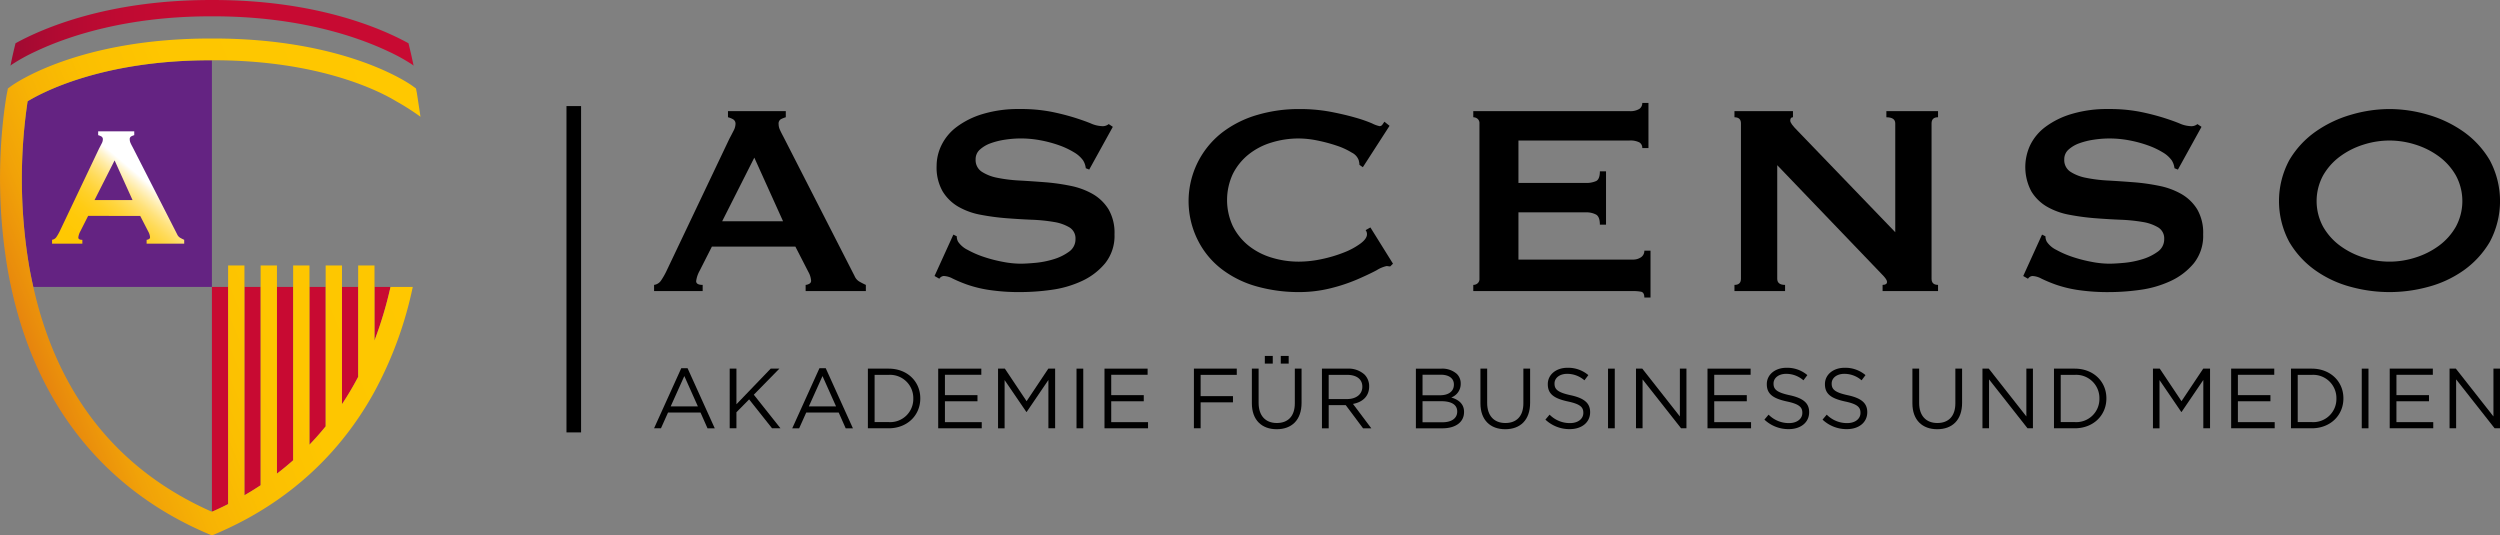 <svg xmlns="http://www.w3.org/2000/svg" xmlns:xlink="http://www.w3.org/1999/xlink" width="510.236" height="109.254" viewBox="0 0 510.236 109.254"><rect x="0" y="0" width="510.236" height="109.254" fill="#808080" stroke="none"/><defs><linearGradient id="a" x1="0.072" y1="0.645" x2="1.039" y2="0.173" gradientUnits="objectBoundingBox"><stop offset="0" stop-color="#e6820f"/><stop offset="0.034" stop-color="#e98c0c"/><stop offset="0.119" stop-color="#f1a208"/><stop offset="0.219" stop-color="#f7b304"/><stop offset="0.344" stop-color="#fbbf01"/><stop offset="0.518" stop-color="#fec600"/><stop offset="1" stop-color="#ffc800"/></linearGradient><linearGradient id="b" y1="0.5" x2="1" y2="0.5" gradientUnits="objectBoundingBox"><stop offset="0" stop-color="#a00a32"/><stop offset="0.015" stop-color="#a20a32"/><stop offset="0.126" stop-color="#b30a32"/><stop offset="0.265" stop-color="#bf0a32"/><stop offset="0.459" stop-color="#c60a32"/><stop offset="1" stop-color="#c80a32"/></linearGradient><linearGradient id="c" x1="0.069" y1="1.097" x2="0.853" y2="0.324" gradientUnits="objectBoundingBox"><stop offset="0" stop-color="#ffc800"/><stop offset="0.322" stop-color="#ffc802"/><stop offset="0.459" stop-color="#ffc909"/><stop offset="0.561" stop-color="#ffcc15"/><stop offset="0.646" stop-color="#ffd027"/><stop offset="0.719" stop-color="#ffd53e"/><stop offset="0.785" stop-color="#ffdb5a"/><stop offset="0.846" stop-color="#ffe27c"/><stop offset="0.902" stop-color="#ffeba4"/><stop offset="0.953" stop-color="#fff4cf"/><stop offset="1" stop-color="#fff"/></linearGradient></defs><g transform="translate(-29.658 -228.171)"><path d="M189.476,273.329l-5.866-12.986-6.562,12.986Zm-26.325,12.988a2.044,2.044,0,0,0,1.433-.907,14.97,14.97,0,0,0,1.011-1.743l12.92-27.165c.325-.605.613-1.163.873-1.676a3.078,3.078,0,0,0,.382-1.327,1.032,1.032,0,0,0-.488-.977,4.127,4.127,0,0,0-1.048-.42v-1.256h11.8V252.1a5.673,5.673,0,0,0-.975.383,1.02,1.02,0,0,0-.49,1.014,2.784,2.784,0,0,0,.243,1.117c.165.372.409.864.734,1.467L204.07,284.5a2.364,2.364,0,0,0,.943,1.117,14.338,14.338,0,0,0,1.361.7v1.258H194.083v-1.258a1.631,1.631,0,0,0,.7-.21.669.669,0,0,0,.419-.628,4.32,4.32,0,0,0-.559-1.812l-2.656-5.17H174.953l-2.513,4.958a5.82,5.82,0,0,0-.7,2.094q0,.768,1.328.768v1.258h-9.917Z"/><path d="M224.234,276.052l.7.348a2.226,2.226,0,0,0,.277,1.12,4.985,4.985,0,0,0,1.922,1.64,19.467,19.467,0,0,0,3.279,1.432,28.708,28.708,0,0,0,3.876,1.009,19.55,19.55,0,0,0,3.632.387q1.185,0,3.071-.174a18.378,18.378,0,0,0,3.7-.734,10.389,10.389,0,0,0,3.142-1.536,3.058,3.058,0,0,0,1.326-2.585,2.612,2.612,0,0,0-1.219-2.371,9,9,0,0,0-3.214-1.12,34.783,34.783,0,0,0-4.537-.452q-2.551-.108-5.2-.315a47.371,47.371,0,0,1-5.2-.7,14.355,14.355,0,0,1-4.539-1.641,9.038,9.038,0,0,1-3.212-3.144,9.813,9.813,0,0,1-1.222-5.2,9.657,9.657,0,0,1,1.015-4.26,10.31,10.31,0,0,1,3.108-3.7,16.978,16.978,0,0,1,5.3-2.619,25.165,25.165,0,0,1,7.543-1.015,32.525,32.525,0,0,1,6.423.558,48.19,48.19,0,0,1,4.713,1.188q1.99.627,3.354,1.187a6.219,6.219,0,0,0,2.269.56,1.928,1.928,0,0,0,1.4-.42l.838.561-4.818,8.727-.7-.28a3.8,3.8,0,0,0-.555-1.606,6.008,6.008,0,0,0-1.85-1.64,16.224,16.224,0,0,0-3.039-1.433,25.282,25.282,0,0,0-3.772-1.013,21.79,21.79,0,0,0-4.049-.383,21.561,21.561,0,0,0-3.177.245,15.043,15.043,0,0,0-2.967.733,6.516,6.516,0,0,0-2.2,1.292,2.592,2.592,0,0,0-.874,1.988A2.842,2.842,0,0,0,230,263.2a8.938,8.938,0,0,0,3.21,1.258,30.138,30.138,0,0,0,4.538.557q2.55.144,5.2.35a42.339,42.339,0,0,1,5.2.733,15.117,15.117,0,0,1,4.538,1.674,9.179,9.179,0,0,1,3.213,3.109,9.5,9.5,0,0,1,1.222,5.1,8.961,8.961,0,0,1-1.92,5.935,13.52,13.52,0,0,1-4.784,3.632,21.593,21.593,0,0,1-6.181,1.781,46.311,46.311,0,0,1-6.176.453,41.42,41.42,0,0,1-6.669-.453,25.176,25.176,0,0,1-4.471-1.116,29.551,29.551,0,0,1-2.825-1.187,4.219,4.219,0,0,0-1.816-.526,1.164,1.164,0,0,0-.909.56l-.978-.56Z"/><path d="M313.395,282.545a1.833,1.833,0,0,1-.384-.035,2.058,2.058,0,0,0-.383-.034,6.488,6.488,0,0,0-1.991.84q-1.569.837-3.98,1.884a35.3,35.3,0,0,1-5.483,1.817,26.469,26.469,0,0,1-6.423.766,31.71,31.71,0,0,1-8.449-1.115,21.086,21.086,0,0,1-7.157-3.459,16.974,16.974,0,0,1-4.921-5.831,17.748,17.748,0,0,1,4.921-22.2,21.733,21.733,0,0,1,7.157-3.563,29.8,29.8,0,0,1,8.449-1.188,34.458,34.458,0,0,1,6.459.558q2.9.561,5.062,1.188a27.669,27.669,0,0,1,3.421,1.187,6.2,6.2,0,0,0,1.537.56.714.714,0,0,0,.594-.35c.162-.232.289-.418.384-.559l1.049.838-5.449,8.449-.7-.488a2.7,2.7,0,0,0-.035-.42c-.024-.139-.059-.3-.1-.488a2.762,2.762,0,0,0-1.4-1.572,14.52,14.52,0,0,0-3.105-1.431,32.057,32.057,0,0,0-3.912-1.046,19.217,19.217,0,0,0-3.8-.42,18.742,18.742,0,0,0-5.622.839,13.875,13.875,0,0,0-4.676,2.444,11.987,11.987,0,0,0-3.179,3.944,12.639,12.639,0,0,0,0,10.682,11.961,11.961,0,0,0,3.179,3.945,13.929,13.929,0,0,0,4.676,2.444,18.807,18.807,0,0,0,5.622.839,22.477,22.477,0,0,0,4.679-.522,27.974,27.974,0,0,0,4.465-1.329,14.787,14.787,0,0,0,3.388-1.816c.91-.672,1.363-1.314,1.363-1.92a1.315,1.315,0,0,0-.277-.838l.976-.556,4.609,7.4Z"/><path d="M364.839,258.388a1.279,1.279,0,0,0-.589-1.152,4.036,4.036,0,0,0-2.063-.384H339.563v8.656h13.689a4.895,4.895,0,0,0,2.161-.384c.515-.253.769-.918.769-1.989h1.255v10.893h-1.255c0-1.071-.254-1.757-.769-2.06a4.253,4.253,0,0,0-2.161-.455H339.563v9.635h23.321a2.822,2.822,0,0,0,1.712-.486,1.56,1.56,0,0,0,.663-1.328h1.26V288.9h-1.26c0-.7-.219-1.091-.663-1.187a8.6,8.6,0,0,0-1.712-.137H330.346v-1.258a1.322,1.322,0,0,0,.873-.316,1.134,1.134,0,0,0,.386-.94v-31.7a1.143,1.143,0,0,0-.386-.943,1.347,1.347,0,0,0-.873-.314v-1.256h31.841a3.488,3.488,0,0,0,2.063-.456,1.449,1.449,0,0,0,.589-1.219h1.26v9.217Z"/><path d="M383.652,286.317q1.324,0,1.326-1.256v-31.7q0-1.255-1.326-1.257v-1.256h11.941V252.1c-.374,0-.556.235-.556.7,0,.374.462,1.025,1.392,1.956l20.04,20.808v-22.2q0-1.255-1.814-1.257v-1.256H425.2V252.1q-1.323,0-1.323,1.257v31.7q0,1.257,1.323,1.256v1.258H413.884v-1.258c.606,0,.909-.21.909-.627q0-.492-1.117-1.605l-21.295-22.2v23.181c0,.838.533,1.256,1.6,1.256v1.258H383.652Z"/><path d="M446.427,276.052l.7.348a2.238,2.238,0,0,0,.281,1.12,4.942,4.942,0,0,0,1.919,1.64,19.527,19.527,0,0,0,3.281,1.432,28.606,28.606,0,0,0,3.877,1.009,19.5,19.5,0,0,0,3.63.387q1.188,0,3.075-.174a18.452,18.452,0,0,0,3.7-.734,10.412,10.412,0,0,0,3.142-1.536,3.066,3.066,0,0,0,1.327-2.585,2.609,2.609,0,0,0-1.225-2.371,8.957,8.957,0,0,0-3.211-1.12,34.746,34.746,0,0,0-4.538-.452c-1.7-.072-3.435-.174-5.2-.315a47.519,47.519,0,0,1-5.2-.7,14.361,14.361,0,0,1-4.54-1.641,8.994,8.994,0,0,1-3.208-3.144,10.563,10.563,0,0,1-.211-9.458,10.3,10.3,0,0,1,3.106-3.7,17,17,0,0,1,5.31-2.619,25.126,25.126,0,0,1,7.54-1.015,32.507,32.507,0,0,1,6.422.558,48.116,48.116,0,0,1,4.713,1.188q1.992.627,3.353,1.187a6.224,6.224,0,0,0,2.268.56,1.922,1.922,0,0,0,1.4-.42l.837.561-4.818,8.727-.7-.28a3.817,3.817,0,0,0-.56-1.606,5.945,5.945,0,0,0-1.849-1.64A16.134,16.134,0,0,0,468,257.828a25.093,25.093,0,0,0-3.77-1.013,21.771,21.771,0,0,0-4.048-.383,21.53,21.53,0,0,0-3.177.245,15.079,15.079,0,0,0-2.967.733,6.54,6.54,0,0,0-2.2,1.292,2.588,2.588,0,0,0-.874,1.988,2.839,2.839,0,0,0,1.224,2.514,8.948,8.948,0,0,0,3.213,1.258,30.09,30.09,0,0,0,4.538.557q2.548.144,5.2.35a42.279,42.279,0,0,1,5.2.733,15.105,15.105,0,0,1,4.541,1.674,9.148,9.148,0,0,1,3.211,3.109,9.515,9.515,0,0,1,1.219,5.1,8.97,8.97,0,0,1-1.916,5.935,13.532,13.532,0,0,1-4.785,3.632,21.6,21.6,0,0,1-6.177,1.781,46.373,46.373,0,0,1-6.182.453,41.45,41.45,0,0,1-6.668-.453,25.207,25.207,0,0,1-4.47-1.116,29.622,29.622,0,0,1-2.827-1.187,4.179,4.179,0,0,0-1.816-.526,1.169,1.169,0,0,0-.907.56l-.976-.56Z"/><path d="M517.341,256.852a17.563,17.563,0,0,0-5.307.836,16.12,16.12,0,0,0-4.783,2.411,12.522,12.522,0,0,0-3.458,3.873,11,11,0,0,0,0,10.474,12.555,12.555,0,0,0,3.458,3.876,16.161,16.161,0,0,0,4.783,2.408,17.2,17.2,0,0,0,10.612,0,16.234,16.234,0,0,0,4.783-2.408,12.521,12.521,0,0,0,3.455-3.876,11,11,0,0,0,0-10.474,12.488,12.488,0,0,0-3.455-3.873,16.192,16.192,0,0,0-4.783-2.411,17.584,17.584,0,0,0-5.3-.836m0-6.426a28.1,28.1,0,0,1,7.82,1.152,24.319,24.319,0,0,1,7.261,3.456,18.792,18.792,0,0,1,5.376,5.831,17.662,17.662,0,0,1,0,16.691,18.774,18.774,0,0,1-5.376,5.829,22.506,22.506,0,0,1-7.261,3.352,29.762,29.762,0,0,1-15.642,0,22.492,22.492,0,0,1-7.262-3.352,18.715,18.715,0,0,1-5.376-5.829,17.655,17.655,0,0,1,0-16.691,18.733,18.733,0,0,1,5.376-5.831,24.3,24.3,0,0,1,7.262-3.456,28.083,28.083,0,0,1,7.822-1.152"/><path d="M172.09,311.112l-2.766-6.191-2.783,6.191Zm-3.391-7.791h1.287l5.548,12.263h-1.478l-1.426-3.219H166l-1.444,3.219h-1.408Z"/><path d="M178.586,303.407h1.374v7.271l6.991-7.271h1.774l-5.218,5.323,5.444,6.854h-1.721l-4.68-5.9-2.591,2.626v3.273h-1.374Z"/><path d="M200.291,311.112l-2.766-6.191-2.784,6.191Zm-3.391-7.791h1.285l5.547,12.263h-1.476l-1.426-3.219h-6.625l-1.444,3.219h-1.41Z"/><path d="M208.16,304.678v9.637h2.854a4.714,4.714,0,0,0,5.043-4.787V309.5a4.74,4.74,0,0,0-5.043-4.818Zm-1.372-1.271h4.226c3.826,0,6.47,2.627,6.47,6.054v.035c0,3.427-2.644,6.088-6.47,6.088h-4.226Z"/><path d="M221.14,303.407h8.8v1.253h-7.428v4.157h6.643v1.251h-6.643v4.262h7.513v1.254H221.14Z"/><path d="M233.354,303.407h1.392l4.435,6.646,4.435-6.646h1.389v12.177h-1.373v-9.862l-4.435,6.52h-.069l-4.436-6.5v9.844h-1.337Z"/><rect width="1.376" height="12.177" transform="translate(249.37 303.407)"/><path d="M255.079,303.407h8.8v1.253h-7.426v4.157h6.642v1.251h-6.642v4.262h7.513v1.254h-8.887Z"/><path d="M273.331,303.407h8.746v1.271H274.7v4.348H281.3v1.254H274.7v5.3h-1.374Z"/><path d="M291.056,300.818h1.615v1.565h-1.615Zm-3.252,0h1.617v1.565H287.8Zm-2.646,9.669v-7.08h1.376V310.4c0,2.628,1.41,4.105,3.72,4.105,2.245,0,3.67-1.358,3.67-4.018v-7.08H295.3v6.976c0,3.548-2.037,5.39-5.081,5.39-3.007,0-5.062-1.842-5.062-5.286"/><path d="M304.574,309.618c1.825,0,3.129-.94,3.129-2.506v-.035c0-1.495-1.147-2.4-3.111-2.4h-3.758v4.94Zm-5.115-6.211h5.234a4.805,4.805,0,0,1,3.464,1.218,3.359,3.359,0,0,1,.937,2.4v.037c0,2.017-1.391,3.2-3.3,3.547l3.74,4.976h-1.685l-3.534-4.732h-3.477v4.732h-1.375Z"/><path d="M323.834,310.053h-3.846v4.3h4.088c1.844,0,2.991-.818,2.991-2.174v-.035c0-1.323-1.11-2.087-3.233-2.087m2.555-3.428c0-1.2-.957-1.982-2.7-1.982h-3.7v4.192h3.6c1.653,0,2.8-.747,2.8-2.174Zm-7.756-3.218h5.181a4.465,4.465,0,0,1,3.184,1.08,2.707,2.707,0,0,1,.784,1.947v.037a2.938,2.938,0,0,1-1.93,2.816c1.441.433,2.609,1.271,2.609,2.939v.035c0,2.088-1.758,3.323-4.419,3.323h-5.409Z"/><path d="M331.806,310.487v-7.08h1.374V310.4c0,2.628,1.409,4.105,3.719,4.105,2.245,0,3.671-1.358,3.671-4.018v-7.08h1.375v6.976c0,3.548-2.035,5.39-5.079,5.39-3.008,0-5.06-1.842-5.06-5.286"/><path d="M345.067,313.81l.853-1.011a5.792,5.792,0,0,0,4.173,1.723c1.635,0,2.713-.869,2.713-2.07v-.036c0-1.13-.609-1.773-3.164-2.311-2.8-.609-4.087-1.513-4.087-3.514v-.035c0-1.913,1.685-3.322,4-3.322a6.35,6.35,0,0,1,4.275,1.495l-.8,1.062a5.348,5.348,0,0,0-3.512-1.323c-1.584,0-2.591.87-2.591,1.966v.037c0,1.147.626,1.79,3.3,2.364,2.715.592,3.966,1.582,3.966,3.442v.034c0,2.09-1.739,3.444-4.155,3.444a7.127,7.127,0,0,1-4.975-1.945"/><rect width="1.375" height="12.177" transform="translate(357.848 303.407)"/><path d="M363.556,303.407h1.285l7.67,9.759v-9.759h1.341v12.177h-1.095l-7.862-9.984v9.984h-1.339Z"/><path d="M378.15,303.407h8.8v1.253h-7.426v4.157h6.645v1.251h-6.645v4.262h7.514v1.254H378.15Z"/><path d="M389.764,313.81l.852-1.011a5.8,5.8,0,0,0,4.174,1.723c1.635,0,2.714-.869,2.714-2.07v-.036c0-1.13-.609-1.773-3.164-2.311-2.8-.609-4.086-1.513-4.086-3.514v-.035c0-1.913,1.686-3.322,4-3.322a6.349,6.349,0,0,1,4.276,1.495l-.8,1.062a5.344,5.344,0,0,0-3.511-1.323c-1.584,0-2.592.87-2.592,1.966v.037c0,1.147.625,1.79,3.3,2.364,2.715.592,3.968,1.582,3.968,3.442v.034c0,2.09-1.739,3.444-4.158,3.444a7.129,7.129,0,0,1-4.974-1.945"/><path d="M401.631,313.81l.853-1.011a5.791,5.791,0,0,0,4.174,1.723c1.635,0,2.712-.869,2.712-2.07v-.036c0-1.13-.607-1.773-3.165-2.311-2.8-.609-4.086-1.513-4.086-3.514v-.035c0-1.913,1.688-3.322,4-3.322a6.345,6.345,0,0,1,4.278,1.495l-.8,1.062a5.352,5.352,0,0,0-3.513-1.323c-1.584,0-2.592.87-2.592,1.966v.037c0,1.147.625,1.79,3.3,2.364,2.712.592,3.964,1.582,3.964,3.442v.034c0,2.09-1.738,3.444-4.154,3.444a7.129,7.129,0,0,1-4.976-1.945"/><path d="M419.969,310.487v-7.08h1.376V310.4c0,2.628,1.408,4.105,3.721,4.105,2.243,0,3.67-1.358,3.67-4.018v-7.08h1.375v6.976c0,3.548-2.038,5.39-5.08,5.39-3.009,0-5.062-1.842-5.062-5.286"/><path d="M434.268,303.407h1.289l7.67,9.759v-9.759h1.34v12.177h-1.1L435.61,305.6v9.984h-1.343Z"/><path d="M450.24,304.678v9.637h2.852a4.715,4.715,0,0,0,5.044-4.787V309.5a4.74,4.74,0,0,0-5.044-4.818Zm-1.376-1.271h4.228c3.826,0,6.468,2.627,6.468,6.054v.035c0,3.427-2.642,6.088-6.468,6.088h-4.228Z"/><path d="M469.064,303.407h1.39l4.434,6.646,4.436-6.646h1.391v12.177h-1.373v-9.862l-4.434,6.52h-.072l-4.433-6.5v9.844h-1.339Z"/><path d="M485.023,303.407h8.8v1.253H486.4v4.157h6.641v1.251H486.4v4.262h7.511v1.254h-8.886Z"/><path d="M498.61,304.678v9.637h2.853a4.715,4.715,0,0,0,5.044-4.787V309.5a4.74,4.74,0,0,0-5.044-4.818Zm-1.374-1.271h4.227c3.826,0,6.47,2.627,6.47,6.054v.035c0,3.427-2.644,6.088-6.47,6.088h-4.227Z"/><rect width="1.374" height="12.177" transform="translate(511.679 303.407)"/><path d="M517.386,303.407h8.8v1.253h-7.428v4.157H525.4v1.251h-6.644v4.262h7.516v1.254h-8.888Z"/><path d="M538.556,303.407v9.759l-7.671-9.759H529.6v12.177h1.34V305.6l7.858,9.984h1.095V303.407Z"/><path d="M145.273,249.822v66.6h2.979v-66.6"/><path d="M72.909,240.471l-.285,0c-22.049,0-34.346,6.556-37.333,8.375a107.5,107.5,0,0,0,.329,33.762c.17.958.357,1.9.552,2.834.091.433.189.859.285,1.288H72.909Z" fill="#642382"/><path d="M36.457,286.728c4.917,21.91,17.128,37.327,36.365,45.856l.087-.039V286.728Z" fill="none"/><path d="M102.76,305.084V286.728H99.453v23.938A62.191,62.191,0,0,0,102.76,305.084Z" fill="#c80a32"/><path d="M76.216,331.055V286.728H72.909v45.817l.086.039C74.092,332.1,75.164,331.586,76.216,331.055Z" fill="#c80a32"/><path d="M109.36,286.728h-3.271v10.941A79.747,79.747,0,0,0,109.36,286.728Z" fill="#c80a32"/><path d="M89.488,322.114V286.728H86.18V324.84Q87.893,323.532,89.488,322.114Z" fill="#c80a32"/><path d="M82.852,327.206V286.728H79.545v42.525Q81.242,328.274,82.852,327.206Z" fill="#c80a32"/><path d="M96.124,315.19V286.728H92.817v32.206Q94.551,317.137,96.124,315.19Z" fill="#c80a32"/><path d="M106.089,297.669V282.346H102.76v22.738a62.191,62.191,0,0,1-3.307,5.582v-28.32H96.124V315.19q-1.577,1.944-3.307,3.744V282.346H89.488v39.768q-1.6,1.416-3.308,2.726V282.346H82.852v44.86q-1.609,1.066-3.307,2.047V282.346H76.216v48.709c-1.052.531-2.124,1.044-3.221,1.529l-.086-.039-.087.039c-19.237-8.529-31.448-23.946-36.365-45.856-.1-.429-.194-.855-.285-1.288-.195-.935-.382-1.876-.552-2.834a107.5,107.5,0,0,1-.329-33.762c2.987-1.819,15.284-8.375,37.333-8.375l.285,0,.284,0c22.049,0,34.346,6.556,37.333,8.375a48.681,48.681,0,0,1,4.951,3.161s-.713-4.727-.752-4.923l-.168-.853-.7-.513c-.543-.4-13.607-9.686-40.661-9.686-.1,0-.189,0-.284,0s-.188,0-.285,0c-27.053,0-40.118,9.291-40.661,9.686l-.7.513-.167.853c-.04.2-.327,1.7-.635,4.2a111.486,111.486,0,0,0,.768,31.959q.193,1.107.414,2.2c.087.432.182.859.274,1.288,5.138,23.924,18.921,41.285,40.044,50.32l.879.377.072-.031.071.031.88-.377c.8-.34,1.58-.7,2.356-1.062q1.7-.8,3.329-1.666c1.127-.6,2.228-1.236,3.307-1.891q1.706-1.039,3.328-2.163,1.7-1.179,3.308-2.449Q91.2,326.463,92.817,325q1.713-1.556,3.307-3.23,1.737-1.822,3.329-3.786,1.74-2.142,3.307-4.448,1.779-2.616,3.329-5.439a78.352,78.352,0,0,0,7.814-21.371H109.36A79.747,79.747,0,0,1,106.089,297.669Z" fill="url(#a)"/><path d="M113.026,237c-5.478-3.017-18.759-8.826-39.823-8.826l-.276,0-.275,0c-21.064,0-34.345,5.809-39.824,8.826-.325,1.3-.683,2.838-1.038,4.583l.2-.179a36.961,36.961,0,0,1,5.027-2.776c6.243-2.941,18.185-7.126,35.638-7.126l.275,0,.276,0c17.453,0,29.4,4.185,35.638,7.126a37.083,37.083,0,0,1,5.028,2.776l.2.179C113.71,239.835,113.352,238.294,113.026,237Z" fill="url(#b)"/><path d="M56.71,269.01l-3.664-8.1-4.1,8.1Zm-16.426,8.1a1.285,1.285,0,0,0,.891-.568,9.284,9.284,0,0,0,.633-1.088l8.062-16.95c.2-.376.379-.726.541-1.046a1.86,1.86,0,0,0,.239-.827.646.646,0,0,0-.305-.61,2.616,2.616,0,0,0-.652-.261v-.784h7.365v.784a3.315,3.315,0,0,0-.613.241.633.633,0,0,0-.307.63,1.79,1.79,0,0,0,.153.7c.1.235.257.538.462.915l9.057,17.734a1.523,1.523,0,0,0,.588.7q.372.216.854.436v.783H59.581v-.783a.994.994,0,0,0,.437-.133.412.412,0,0,0,.263-.392,2.713,2.713,0,0,0-.349-1.131l-1.659-3.225H47.643l-1.564,3.1a3.571,3.571,0,0,0-.439,1.307c0,.321.277.479.827.479v.783H40.284Z" fill="url(#c)"/></g></svg>
